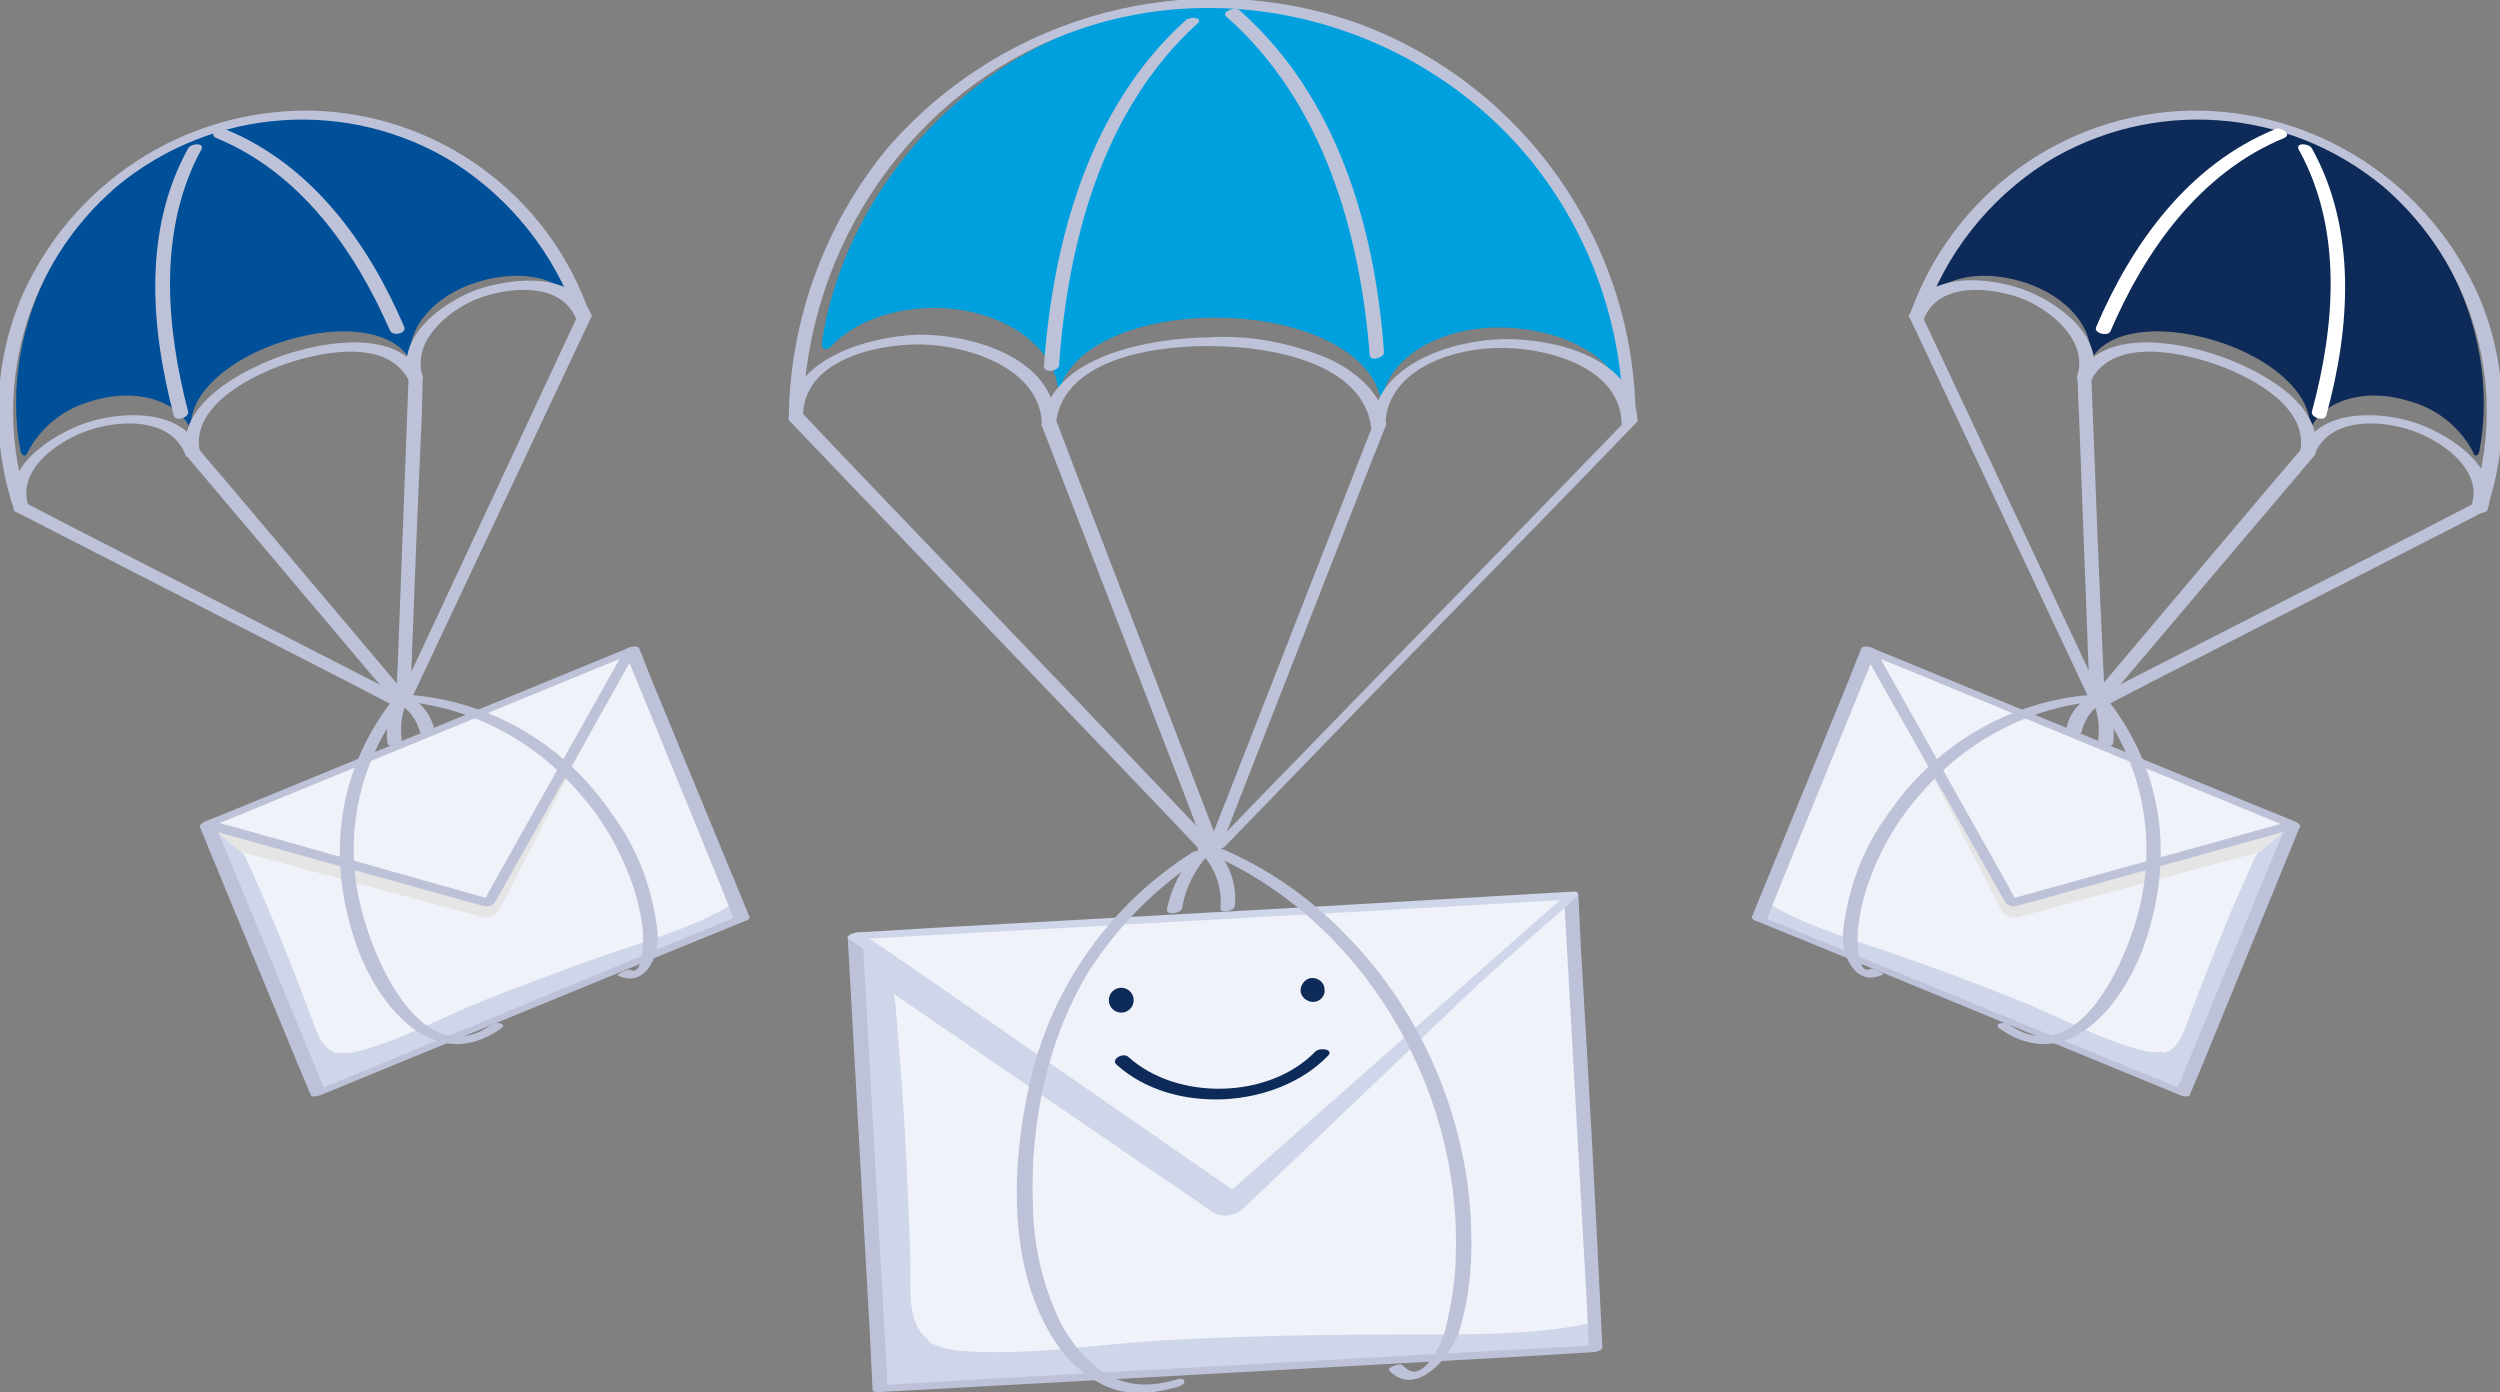 <?xml version="1.0" encoding="utf-8"?>
<!-- Generator: Adobe Illustrator 25.0.1, SVG Export Plug-In . SVG Version: 6.00 Build 0)  -->
<svg version="1.1" id="merci" xmlns="http://www.w3.org/2000/svg" xmlns:xlink="http://www.w3.org/1999/xlink" x="0px" y="0px"
	 width="281.6px" height="156.8px" viewBox="0 0 281.6 156.8" style="enable-background:new 0 0 281.6 156.8;" xml:space="preserve"
	>
<rect x="0" y="0" width="281.6" height="156.8" fill="#808080" stroke="none"/>
<style type="text/css">
	.st0{fill:#004F99;}
	.st1{fill:#BDC2D8;}
	.st2{fill:#D0D6E9;}
	.st3{fill:#EFF2F8;}
	.st4{fill:#E5E5E5;}
	.st5{fill:#0D2A58;}
	.st6{fill:#FFFFFF;}
	.st7{fill:#00A0DF;}
</style>
<g id="illustration" transform="translate(-165.727 -413.577)">
	<g id="Groupe_1326" transform="translate(165.727 426.138)">
		<g id="Groupe_1317" transform="translate(0 0)">
			<path id="Tracé_4634" class="st0" d="M2.3,38.2c-2.6-13.9,5.3-30.4,20.9-36C38.6-3.4,59.5,4.6,65,22.3l0,0
				c-1.1-3.5-6-4.7-11.2-3.1s-8.4,5.7-7.4,9.2l0,0c-1.6-3.7-7.6-4.6-14.2-2.6c-6.6,2-11.4,6.4-10.6,10.4l0,0
				c-1.1-3.5-6.1-5.2-11.2-3.6c-3.1,0.8-5.8,2.9-7.3,5.8C3,38.8,2.5,39,2.3,38.2z"/>
			<g id="Groupe_1310">
				<path id="Tracé_4635" class="st1" d="M3.2,44.4c-4.3-12.9-0.4-27.1,10-36c10.8-8.9,26.1-10,38-2.6C57.6,9.9,62.5,16.1,65,23.3
					l1.6-0.4c-1.9-4.9-8.7-4.2-12.7-2.9c-3.9,1.4-9.3,5.2-7.9,10.1l1.6-0.4c-2.8-5.3-11.2-3.8-15.8-2.2C27.5,29,19.8,32.9,21,38.7
					l1.6-0.4c-1.9-4.9-8.9-4.6-13-3.2c-3.7,1.3-9.6,5-8,9.8C1.8,45.5,3.4,45,3.2,44.4c-1.3-3.9,3-7,6-8.2c3.6-1.5,10-2,11.7,2.5
					c0.2,0.6,1.7,0.2,1.6-0.4c-1-4.9,5.2-8.2,8.9-9.6c4-1.5,12-3.4,14.6,1.5c0.3,0.5,1.8,0.2,1.6-0.4c-1.2-3.9,2.7-7.2,5.9-8.6
					c3.4-1.4,9.7-2.2,11.4,2.2c0.2,0.6,1.8,0.2,1.6-0.4C61.9,9.4,49.3,0.2,35-0.1C20.8-0.3,7.9,8.1,2.3,21.2
					c-3.1,7.6-3.3,16-0.7,23.7C1.8,45.5,3.4,45,3.2,44.4z"/>
			</g>
			<g id="Groupe_1311" transform="translate(45.073 22.897)">
				<path id="Tracé_4636" class="st1" d="M19.9,0.3L2.3,38l-2.5,5.3c-0.2,0.3,1.4,0.2,1.6-0.3L19.1,5.4l2.5-5.3
					C21.7-0.3,20.1-0.1,19.9,0.3z"/>
			</g>
			<g id="Groupe_1312" transform="translate(24.235 2.074)">
				<path id="Tracé_4637" class="st1" d="M21.3,22.2C17.3,12.8,10.9,3.9,1.1-0.1c-0.6-0.3-1.9,0.6-1,1c9.5,3.9,15.6,12.6,19.6,21.7
					C20,23.3,21.6,22.9,21.3,22.2z"/>
			</g>
			<g id="Groupe_1313" transform="translate(44.816 29.736)">
				<path id="Tracé_4638" class="st1" d="M1.4,36.3C1.8,25.7,2.2,15.1,2.7,4.5L2.8,0c0-0.2-1.6,0-1.6,0.4C0.8,11,0.4,21.6,0,32.2
					c-0.1,1.5-0.1,3-0.2,4.5C-0.2,36.9,1.4,36.7,1.4,36.3z"/>
			</g>
			<g id="Groupe_1314" transform="translate(17.683 3.869)">
				<path id="Tracé_4639" class="st1" d="M3.5,29.9C1,20.3,0.1,9.4,5,0.4c0.4-0.8-1.2-0.7-1.5-0.1c-5.1,9.2-4.2,20.3-1.6,30.1
					C2.1,31.1,3.7,30.6,3.5,29.9L3.5,29.9z"/>
			</g>
			<g id="Groupe_1315" transform="translate(21.108 38.077)">
				<path id="Tracé_4640" class="st1" d="M24.9,27.9L4.3,3.5L1.4,0.1C1-0.4-0.6,0.2-0.1,0.7l20.6,24.4l2.9,3.4
					C23.9,29,25.4,28.4,24.9,27.9L24.9,27.9z"/>
			</g>
			<g id="Groupe_1316" transform="translate(1.728 44.262)">
				<path id="Tracé_4641" class="st1" d="M0,0.8l37.3,19.1l5.2,2.7c0.6,0.3,2-0.5,1.3-0.9L6.5,2.6L1.3-0.1C0.7-0.4-0.7,0.5,0,0.8
					L0,0.8z"/>
			</g>
		</g>
		<g id="Groupe_1321" transform="translate(22.714 60.402)">
			
				<rect id="Rectangle_850" x="4.9" y="8.9" transform="matrix(0.925 -0.38 0.38 0.925 -7.28 13.586)" class="st2" width="51.7" height="32.7"/>
			<path id="Tracé_4642" class="st3" d="M15,45.6c-1.6-0.6-2.1-2.6-2.7-4.1c-0.7-1.9-1.4-3.7-2.1-5.5c-1.2-3-2.4-6-3.7-8.9
				c-0.6-1.3-1.1-2.7-1.8-3.9c-0.2-0.4-2.4-3.8-2.4-3.8c0.7-1,3.5-1.6,4.7-2.1l5-2.1l13.2-5.4l22.1-9.1l1.1-0.4l1.5,3.6l5.5,13.3
				l2.6,6.4c0.7,1.7,1.2,3.6,1.9,5.2c-4.2,2.6-9.2,4-13.8,5.6c-4.9,1.7-9.7,3.5-14.5,5.4c-4.7,1.9-9.3,4.5-14.2,5.7
				c-0.7,0.2-1.4,0.2-2.1,0.1C15.2,45.7,15.1,45.7,15,45.6z"/>
			<path id="Tracé_4643" class="st4" d="M0.9,20.1L48.4,0.5L33.6,29.4c-0.4,0.8-1.3,1.2-2.1,0.9L4.4,23L0.9,20.1z"/>
			<path id="Tracé_4644" class="st3" d="M0.9,20.1L48.4,0.5L32.5,28.9L0.9,20.1z"/>
			<g id="Groupe_1320">
				<g id="Groupe_1318" transform="translate(0 0.087)">
					<path id="Tracé_4645" class="st1" d="M-0.2,20.1l10.9,26.4l1.6,3.8c0.1,0.3,0.9,0.1,1.1,0l41.9-17.2l5.9-2.4
						c0.1,0,0.6-0.2,0.5-0.5L50.8,3.8l-1.5-3.8c-0.2-0.5-1.8,0-1.6,0.4l10.8,26.4l1.5,3.8l0.5-0.5L18.7,47.4l-5.9,2.4l1.1,0L3,23.4
						l-1.6-3.8C1.3,19.2-0.3,19.7-0.2,20.1L-0.2,20.1z"/>
				</g>
				<g id="Groupe_1319" transform="translate(0.026)">
					<path id="Tracé_4646" class="st1" d="M47.6,0.3l-14,24.9l-2,3.6l1.2-0.4L5.1,20.6l-4-1.1l-0.2,0.7L42.8,3l5.9-2.4
						c1-0.4,0.1-0.9-0.6-0.6L6.2,17.2l-5.9,2.4c-0.4,0.2-0.8,0.6-0.2,0.7L27.8,28l4,1.1c0.5,0.1,0.9-0.1,1.2-0.4l14-24.9l2-3.6
						C49.5-0.3,47.9-0.2,47.6,0.3z"/>
				</g>
			</g>
		</g>
		<g id="Groupe_1322" transform="translate(38.463 66.445)">
			<path id="Tracé_4647" class="st1" d="M5.5,0.2c-6,7.9-7.1,17.4-4,26.7c2.2,6.8,8.6,15.4,16.4,10c0.9-0.6-0.5-0.9-1-0.5
				C9.2,41.9,3.7,29.3,2.3,23.6C0.1,15.5,1.9,6.9,7,0.3C7.5-0.3,5.8-0.2,5.5,0.2L5.5,0.2z"/>
		</g>
		<g id="Groupe_1323" transform="translate(44.984 65.805)">
			<path id="Tracé_4648" class="st1" d="M0.1,0.6C7.9,1.2,15.2,5,20.3,11c2.6,2.9,4.6,6.4,5.9,10.1c0.6,1.7,1,3.4,1.2,5.2
				c0.1,0.5,0.2,5.3-1.3,4.6c-0.4-0.2-1.7,0.5-1.5,0.6c3.1,1.5,4.7-2.2,4.5-4.7c-0.5-4.8-2.2-9.5-5.1-13.4
				C18.8,5.6,10.4,0.6,1.1-0.1C0.7-0.2-0.7,0.5,0.1,0.6L0.1,0.6z"/>
		</g>
		<g id="Groupe_1324" transform="translate(43.748 66.047)">
			<path id="Tracé_4649" class="st1" d="M1.5,4.7c-0.2-1.5,0-3,0.6-4.3c0.3-0.8-1.3-0.6-1.5-0.1c-0.7,1.5-0.9,3.2-0.7,4.8
				C0,5.7,1.6,5.4,1.5,4.7L1.5,4.7z"/>
		</g>
		<g id="Groupe_1325" transform="translate(44.465 65.786)">
			<path id="Tracé_4650" class="st1" d="M4.4,3.6C4,2,2.8,0.6,1.3-0.1C0.9-0.2,0.5-0.1,0.1,0.1C-0.1,0.2-0.4,0.6,0,0.7
				c1.4,0.6,2.4,1.8,2.8,3.3C2.9,4.6,4.5,4.2,4.4,3.6L4.4,3.6z"/>
		</g>
	</g>
	<g id="Groupe_1343" transform="translate(363.174 426.138)">
		<g id="Groupe_1334" transform="translate(17.739 0)">
			<path id="Tracé_4651" class="st5" d="M64.1,38.2c2.6-13.9-5.3-30.4-20.9-36C27.8-3.4,6.9,4.6,1.5,22.3l0,0
				c1.1-3.5,6-4.7,11.2-3.1s8.4,5.7,7.4,9.2l0,0c1.6-3.7,7.6-4.6,14.2-2.6c6.6,2,11.4,6.4,10.6,10.4l0,0c1.1-3.5,6.1-5.2,11.2-3.6
				c3.1,0.8,5.8,2.9,7.3,5.8C63.4,38.8,64,39,64.1,38.2z"/>
			<g id="Groupe_1327">
				<path id="Tracé_4652" class="st1" d="M63.2,44.4c4.3-12.9,0.4-27.1-10-36c-10.8-8.9-26.1-10-38-2.6C8.8,9.9,3.9,16.1,1.5,23.3
					l-1.6-0.4C1.7,18,8.6,18.6,12.6,20c3.9,1.4,9.3,5.2,7.9,10.1l-1.6-0.4c2.8-5.3,11.2-3.8,15.8-2.2c4.4,1.5,12.1,5.4,10.9,11.2
					l-1.6-0.4c1.9-4.9,8.9-4.6,13-3.2c3.7,1.3,9.6,5,8,9.8C64.7,45.5,63.1,45,63.2,44.4c1.3-3.9-3-7-6-8.2c-3.6-1.5-10-2-11.7,2.5
					c-0.2,0.6-1.7,0.2-1.6-0.4c1-4.9-5.2-8.2-8.9-9.6c-4-1.5-12-3.4-14.6,1.5c-0.3,0.5-1.8,0.2-1.6-0.4c1.2-3.9-2.7-7.2-5.9-8.6
					c-3.4-1.4-9.7-2.2-11.4,2.2c-0.2,0.6-1.8,0.2-1.6-0.4C4.6,9.4,17.2,0.2,31.5-0.1c14.2-0.2,27.1,8.2,32.7,21.3
					c3.1,7.6,3.3,16,0.7,23.7C64.7,45.5,63.1,45,63.2,44.4z"/>
			</g>
			<g id="Groupe_1328" transform="translate(0.015 22.896)">
				<path id="Tracé_4653" class="st1" d="M1.4,0.3L19.1,38l2.5,5.3c0.2,0.3-1.4,0.2-1.6-0.3L2.3,5.4l-2.5-5.3
					C-0.3-0.3,1.2-0.1,1.4,0.3L1.4,0.3z"/>
			</g>
			<g id="Groupe_1329" transform="translate(21.025 2.074)">
				<path id="Tracé_4654" class="st6" d="M-0.1,22.2C3.9,12.8,10.3,3.9,20.1-0.1c0.6-0.3,1.9,0.6,1,1C11.6,4.8,5.4,13.6,1.5,22.7
					C1.2,23.3-0.4,22.9-0.1,22.2L-0.1,22.2z"/>
			</g>
			<g id="Groupe_1330" transform="translate(18.996 29.736)">
				<path id="Tracé_4655" class="st1" d="M1.2,36.3C0.8,25.7,0.4,15.1,0,4.5C-0.1,3-0.1,1.5-0.2,0c0-0.2,1.6,0,1.6,0.4
					C1.8,11,2.2,21.6,2.7,32.2c0.1,1.5,0.1,3,0.2,4.5C2.8,36.9,1.2,36.7,1.2,36.3z"/>
			</g>
			<g id="Groupe_1331" transform="translate(43.835 3.869)">
				<path id="Tracé_4656" class="st6" d="M1.4,29.9C4,20.3,4.9,9.4-0.1,0.4c-0.4-0.8,1.2-0.7,1.5-0.1C6.5,9.5,5.7,20.6,3,30.4
					C2.8,31.1,1.2,30.6,1.4,29.9L1.4,29.9z"/>
			</g>
			<g id="Groupe_1332" transform="translate(20.505 38.077)">
				<path id="Tracé_4657" class="st1" d="M-0.1,27.9L20.5,3.5l2.9-3.4c0.4-0.5,2,0.1,1.5,0.7L4.3,25.1l-2.9,3.4
					C1,29-0.6,28.4-0.1,27.9L-0.1,27.9z"/>
			</g>
			<g id="Groupe_1333" transform="translate(20.839 44.262)">
				<path id="Tracé_4658" class="st1" d="M43.8,0.8L6.5,19.9l-5.2,2.7c-0.6,0.3-2-0.5-1.3-0.9L37.4,2.6l5.2-2.7
					C43.2-0.4,44.6,0.5,43.8,0.8L43.8,0.8z"/>
			</g>
		</g>
		<g id="Groupe_1338" transform="translate(0 60.402)">
			
				<rect id="Rectangle_851" x="14.4" y="-0.6" transform="matrix(0.38 -0.925 0.925 0.38 -4.27 44.057)" class="st2" width="32.7" height="51.7"/>
			<path id="Tracé_4659" class="st3" d="M46.5,45.6c1.6-0.6,2.1-2.6,2.7-4.1c0.7-1.9,1.4-3.7,2.1-5.5c1.2-3,2.4-6,3.7-8.9
				c0.6-1.3,1.1-2.7,1.8-3.9c0.2-0.4,2.4-3.8,2.5-3.8c-0.7-1-3.5-1.6-4.7-2.1l-5-2.1L36.3,9.8L14.2,0.7l-1.1-0.4l-1.5,3.6L6.1,17.1
				l-2.6,6.4c-0.7,1.7-1.2,3.6-1.9,5.2c4.2,2.6,9.2,4,13.8,5.6c4.9,1.7,9.7,3.5,14.5,5.4c4.7,1.9,9.3,4.5,14.2,5.7
				c0.7,0.2,1.4,0.2,2.1,0.1C46.3,45.7,46.4,45.7,46.5,45.6z"/>
			<path id="Tracé_4660" class="st4" d="M60.6,20.1L13.1,0.5l14.8,28.9c0.4,0.8,1.3,1.2,2.1,0.9L57.1,23L60.6,20.1z"/>
			<path id="Tracé_4661" class="st3" d="M60.6,20.1L13.1,0.5L29,28.9L60.6,20.1z"/>
			<g id="Groupe_1337">
				<g id="Groupe_1335" transform="translate(0 0.087)">
					<path id="Tracé_4662" class="st1" d="M61.6,20.1L50.8,46.5l-1.6,3.8c-0.1,0.3-0.9,0.1-1.1,0L6.3,33.1l-5.9-2.4
						c-0.1,0-0.6-0.2-0.5-0.5L10.7,3.8l1.5-3.8c0.2-0.5,1.8,0,1.6,0.4L3,26.9l-1.5,3.8l-0.5-0.5l41.9,17.2l5.9,2.4l-1.1,0l10.9-26.4
						l1.6-3.8C60.2,19.2,61.8,19.7,61.6,20.1L61.6,20.1z"/>
				</g>
				<g id="Groupe_1336" transform="translate(12.446)">
					<path id="Tracé_4663" class="st1" d="M1.4,0.3l14,24.9l2,3.6l-1.2-0.4l27.7-7.7l4-1.1l0.2,0.7L6.2,3L0.3,0.6
						c-1-0.4-0.1-0.9,0.6-0.6l41.9,17.2l5.9,2.4c0.4,0.2,0.8,0.6,0.2,0.7L21.2,28l-4,1.1c-0.5,0.1-0.9-0.1-1.2-0.4L1.9,3.8l-2-3.6
						C-0.5-0.3,1.1-0.2,1.4,0.3z"/>
				</g>
			</g>
		</g>
		<g id="Groupe_1339" transform="translate(27.752 66.445)">
			<path id="Tracé_4664" class="st1" d="M12.5,0.2c6,7.9,7.1,17.4,4,26.7c-2.2,6.8-8.6,15.4-16.4,10c-0.9-0.6,0.5-0.9,1-0.5
				c7.7,5.4,13.2-7.1,14.6-12.8c2.1-8.1,0.4-16.7-4.7-23.3C10.5-0.3,12.2-0.2,12.5,0.2L12.5,0.2z"/>
		</g>
		<g id="Groupe_1340" transform="translate(10.244 65.805)">
			<path id="Tracé_4665" class="st1" d="M28.9,0.6C21.1,1.2,13.8,5,8.7,11C6.1,13.9,4.1,17.3,2.8,21c-0.6,1.7-1,3.4-1.2,5.2
				c-0.1,0.5-0.2,5.3,1.3,4.6c0.4-0.2,1.7,0.5,1.5,0.6c-3.1,1.5-4.7-2.2-4.5-4.7c0.5-4.8,2.2-9.5,5.1-13.4
				C10.2,5.6,18.6,0.6,27.9-0.1C28.2-0.2,29.7,0.5,28.9,0.6L28.9,0.6z"/>
		</g>
		<g id="Groupe_1341" transform="translate(38.487 66.047)">
			<path id="Tracé_4666" class="st1" d="M0.4,4.7c0.2-1.5,0-3-0.6-4.3c-0.3-0.8,1.3-0.6,1.5-0.1C2,1.8,2.3,3.5,2.1,5.1
				C2,5.7,0.4,5.4,0.4,4.7L0.4,4.7z"/>
		</g>
		<g id="Groupe_1342" transform="translate(35.529 65.786)">
			<path id="Tracé_4667" class="st1" d="M-0.2,3.6c0.4-1.7,1.5-3,3.1-3.7c0.4-0.1,0.8-0.1,1.1,0.2c0.2,0.1,0.5,0.5,0.1,0.6
				C2.8,1.3,1.8,2.6,1.5,4.1C1.3,4.6-0.3,4.2-0.2,3.6L-0.2,3.6z"/>
		</g>
	</g>
	<g id="Groupe_1362" transform="translate(254.736 413.577)">
		<g id="Groupe_1351">
			<path id="Tracé_4668" class="st7" d="M3.6,38.4c3-19.5,21-37.9,44.3-38.1c23-0.2,47,20,46.1,45.9l0,0c0.2-5.1-5.8-9-13.4-9.3
				s-13.8,3.7-14,8.8l0,0c-0.4-5.6-8-9.6-17.6-9.9c-9.7-0.3-18.1,3.3-18.8,8.9l0,0c0.2-5.1-5.6-9.7-13.2-10
				c-5.3-0.2-9.8,1.6-12.4,4.3C4.2,39.5,3.4,39.5,3.6,38.4z"/>
			<g id="Groupe_1344" transform="translate(0.042)">
				<path id="Tracé_4669" class="st1" d="M1.4,46.9C1.7,27.8,13.7,10.2,31.7,3.6C50-3.1,71.1,3,83.4,18.1
					c6.8,8.4,10.4,18.9,10.4,29.6l1.6-0.2c-0.2-7.2-9.4-9.4-15.1-9.3c-5.7,0.1-14.5,2.8-14.8,9.8l1.6-0.3c-0.5-3.5-3.5-5.9-6.5-7.3
					c-4.3-1.8-8.9-2.7-13.6-2.4c-6.2,0.1-17.7,1.9-18.7,9.8l1.6-0.2c-0.2-7.4-9.7-10-15.6-9.9C9,37.9-0.1,40.3-0.2,47.1
					C-0.2,47.8,1.4,47.5,1.4,46.9c0-6.4,8.4-8.2,13.4-8.1c5.2,0.1,13.4,2.7,13.5,9c0,0.7,1.5,0.4,1.6-0.2c0.9-7.6,12.3-8.8,18.2-8.6
					c5.9,0.1,16.3,1.8,17.3,9.1c0.1,0.6,1.6,0.2,1.6-0.3c0.2-6.5,8.3-8.8,13.6-8.6c5,0.1,12.9,2.3,13,8.5c0,0.7,1.6,0.4,1.6-0.2
					c0-20-12.4-37.8-31.1-44.8c-18.9-6.8-40-1.2-53.2,14C3.9,25.2-0.1,36-0.2,47.1C-0.2,47.8,1.4,47.5,1.4,46.9z"/>
			</g>
			<g id="Groupe_1345" transform="translate(47.536 47.476)">
				<path id="Tracé_4670" class="st1" d="M46.3,0.2L30.7,16.3L5.7,42l-5.8,6c-0.4,0.4,1.2,0.2,1.5-0.1L17,31.8L42,6.1l5.8-6
					C48.2-0.3,46.6-0.1,46.3,0.2L46.3,0.2z"/>
			</g>
			<g id="Groupe_1346" transform="translate(49.179 1.126)">
				<path id="Tracé_4671" class="st1" d="M17.7,38.5C16.7,24.4,12.4,9.7,1.4,0c-0.5-0.4-2,0.2-1.5,0.7
					c10.9,9.6,15.1,24.2,16.2,38.2C16.1,39.6,17.8,39.2,17.7,38.5L17.7,38.5z"/>
			</g>
			<g id="Groupe_1347" transform="translate(47.148 47.784)">
				<path id="Tracé_4672" class="st1" d="M1.4,47.5L17.7,5.8L20,0c0.1-0.2-1.4-0.1-1.6,0.3L2.1,42l-2.3,5.8
					C-0.3,48,1.3,47.9,1.4,47.5L1.4,47.5z"/>
			</g>
			<g id="Groupe_1348" transform="translate(28.779 2.15)">
				<path id="Tracé_4673" class="st1" d="M1.5,39c1-13.9,4.9-28.8,15.6-38.5c0.7-0.7-0.8-0.8-1.3-0.4C4.9,9.9,0.8,25-0.2,39.1
					C-0.2,39.9,1.4,39.7,1.5,39L1.5,39z"/>
			</g>
			<g id="Groupe_1349" transform="translate(28.524 47.315)">
				<path id="Tracé_4674" class="st1" d="M19.8,47.9L3.7,6L1.5,0.2C1.2-0.5-0.4,0-0.2,0.6L16,42.5l2.2,5.8
					C18.5,48.9,20.1,48.5,19.8,47.9z"/>
			</g>
			<g id="Groupe_1350" transform="translate(0 46.585)">
				<path id="Tracé_4675" class="st1" d="M-0.1,0.8l15.7,16.4l25,26.1l5.7,6c0.5,0.5,2-0.1,1.5-0.7L32.1,32.1L7.1,6l-5.7-6
					C0.9-0.4-0.6,0.2-0.1,0.8z"/>
			</g>
		</g>
		<g id="Groupe_1355" transform="translate(6.636 100.625)">
			
				<rect id="Rectangle_852" x="2" y="2.5" transform="matrix(0.999 -5.502672e-02 5.502672e-02 0.999 -1.48 2.374)" class="st2" width="80.7" height="51.1"/>
			<path id="Tracé_4676" class="st3" d="M8.7,50.1c-2-1.7-1.8-5-1.8-7.4c0-3.1-0.2-6.2-0.3-9.2c-0.2-5-0.5-10.1-0.9-15.1
				c-0.2-2.2-0.3-4.5-0.6-6.7c-0.1-0.6-1.7-6.8-1.7-6.8c1.5-1.1,6-0.6,8-0.7l8.5-0.5l22.3-1.2l37.4-2.1l1.8-0.1c0,0,0.3,5.7,0.3,6.1
				c0.4,7.5,0.8,14.9,1.2,22.4c0.2,3.6,0.4,7.2,0.6,10.9c0.2,2.8-0.1,5.9,0.1,8.7c-7.5,1.6-15.6,1.2-23.2,1.3
				c-8.1,0-16.2,0.2-24.2,0.6c-7.9,0.4-16.1,1.9-23.9,1.2c-1.1-0.1-2.2-0.4-3.2-0.9C8.9,50.3,8.8,50.2,8.7,50.1z"/>
			<path id="Tracé_4677" class="st2" d="M0.7,4.8l80.6-4.5L44.4,35.5c-1,0.9-2.5,1.1-3.6,0.3L4.4,10.9L0.7,4.8z"/>
			<path id="Tracé_4678" class="st3" d="M0.7,4.8l80.6-4.5L43,34.1L0.7,4.8z"/>
			<g id="Groupe_1354">
				<g id="Groupe_1352" transform="translate(0.044 0.187)">
					<path id="Tracé_4679" class="st1" d="M-0.2,4.8l2.5,44.8l0.3,6.2C2.7,56,3,56,3.1,56l27.4-1.5l43.2-2.4l10-0.6
						c0.3,0,1.2-0.2,1.1-0.6C84.1,36,83.3,21.1,82.4,6.3L82.1,0c0-0.4-1.6-0.1-1.6,0.4l2.5,44.7l0.3,6.2l1.1-0.6l-27.4,1.5
						l-43.2,2.4l-10,0.6l0.5,0.2L1.8,10.6C1.7,8.5,1.6,6.5,1.4,4.4C1.4,4-0.2,4.3-0.2,4.8L-0.2,4.8z"/>
				</g>
				<g id="Groupe_1353">
					<path id="Tracé_4680" class="st2" d="M80.7,0.2L47.2,29.8L42.4,34l1.4-0.2L6.7,8.1L1.4,4.5L0.4,5.2l27.4-1.5L71,1.3l10-0.6
						c0.6,0,1.7-0.9,0.6-0.9L54.3,1.4L11,3.8L1,4.4c-0.2,0-1.5,0.4-1.1,0.7L37,30.8l5.3,3.7c0.5,0.2,1,0.1,1.4-0.2L77.1,4.7L82,0.4
						C82.6-0.2,81-0.1,80.7,0.2z"/>
				</g>
			</g>
		</g>
		<g id="Groupe_1356" transform="translate(25.651 95.978)">
			<path id="Tracé_4681" class="st1" d="M19.7,0c-9.2,5.8-15.8,15-18.3,25.7c-2.1,9-2.6,20.3,2.2,28.5c1.3,2.3,3.1,4.2,5.4,5.5
				c2.9,1.7,6,1.4,9.1,0.5c1-0.3,0.8-1.1-0.2-0.8c-3.3,1-6.3,0.8-9.1-1.4c-1.7-1.4-3.1-3.2-4.1-5.2c-1.9-4-2.9-8.3-3-12.7
				c-0.4-9.2,1.5-18.8,6.3-26.7c3.3-5.1,7.6-9.5,12.8-12.8C21.6-0.1,20.2-0.3,19.7,0L19.7,0z"/>
		</g>
		<g id="Groupe_1357" transform="translate(46.867 95.476)">
			<path id="Tracé_4682" class="st1" d="M-0.1,0.5c17.5,7.3,28.8,26.4,28.2,45.2c0,2.9-0.5,5.8-1.2,8.7c-0.3,1-0.7,1.9-1.2,2.7
				c-0.4,0.6-0.8,1.2-1.4,1.6c-0.9,0.6-1.5,0.3-2.2-0.4c-0.3-0.3-1.8,0.3-1.5,0.6c3,3.1,6.8-1.4,7.8-4.2c1.7-5.1,1.7-11.1,1.1-16.3
				C28.1,27.7,23.4,17.7,15.9,10C11.8,5.7,6.8,2.2,1.2-0.1C0.9-0.3-0.6,0.3-0.1,0.5L-0.1,0.5z"/>
		</g>
		<g id="Groupe_1358" transform="translate(42.635 95.627)">
			<path id="Tracé_4683" class="st1" d="M1.5,6.7C1.9,4.3,3,2.2,4.6,0.5c0.7-0.7-0.9-0.8-1.3-0.3C1.5,2,0.3,4.3-0.2,6.8
				C-0.3,7.5,1.3,7.3,1.5,6.7L1.5,6.7z"/>
		</g>
		<g id="Groupe_1359" transform="translate(46.07 95.218)">
			<path id="Tracé_4684" class="st1" d="M4,6.9C4.3,4.3,3.3,1.7,1.4,0C1-0.4-0.5,0.2-0.1,0.6c1.8,1.6,2.7,4,2.5,6.5
				C2.3,7.7,3.9,7.4,4,6.9L4,6.9z"/>
		</g>
		<g id="Groupe_1361" transform="translate(35.588 110.26)">
			<g id="Groupe_1360" transform="translate(1.18 8.07)">
				<path id="Tracé_4685" class="st5" d="M0,1.6c6.3,5.7,18,5,23.8-1c0.7-0.7-0.8-1-1.4-0.5C17.2,5.5,6.8,5.7,1.3,0.7
					C0.7,0.2-0.7,1,0,1.6L0,1.6z"/>
			</g>
			<circle id="Ellipse_82" class="st5" cx="1.7" cy="2.4" r="1.4"/>
			<path id="Tracé_4686" class="st5" d="M24.6,1.2c0-0.8-0.7-1.3-1.4-1.3s-1.3,0.7-1.3,1.4s0.7,1.3,1.4,1.3c0,0,0,0,0,0
				C24.1,2.6,24.7,1.9,24.6,1.2z"/>
		</g>
	</g>
</g>
</svg>
